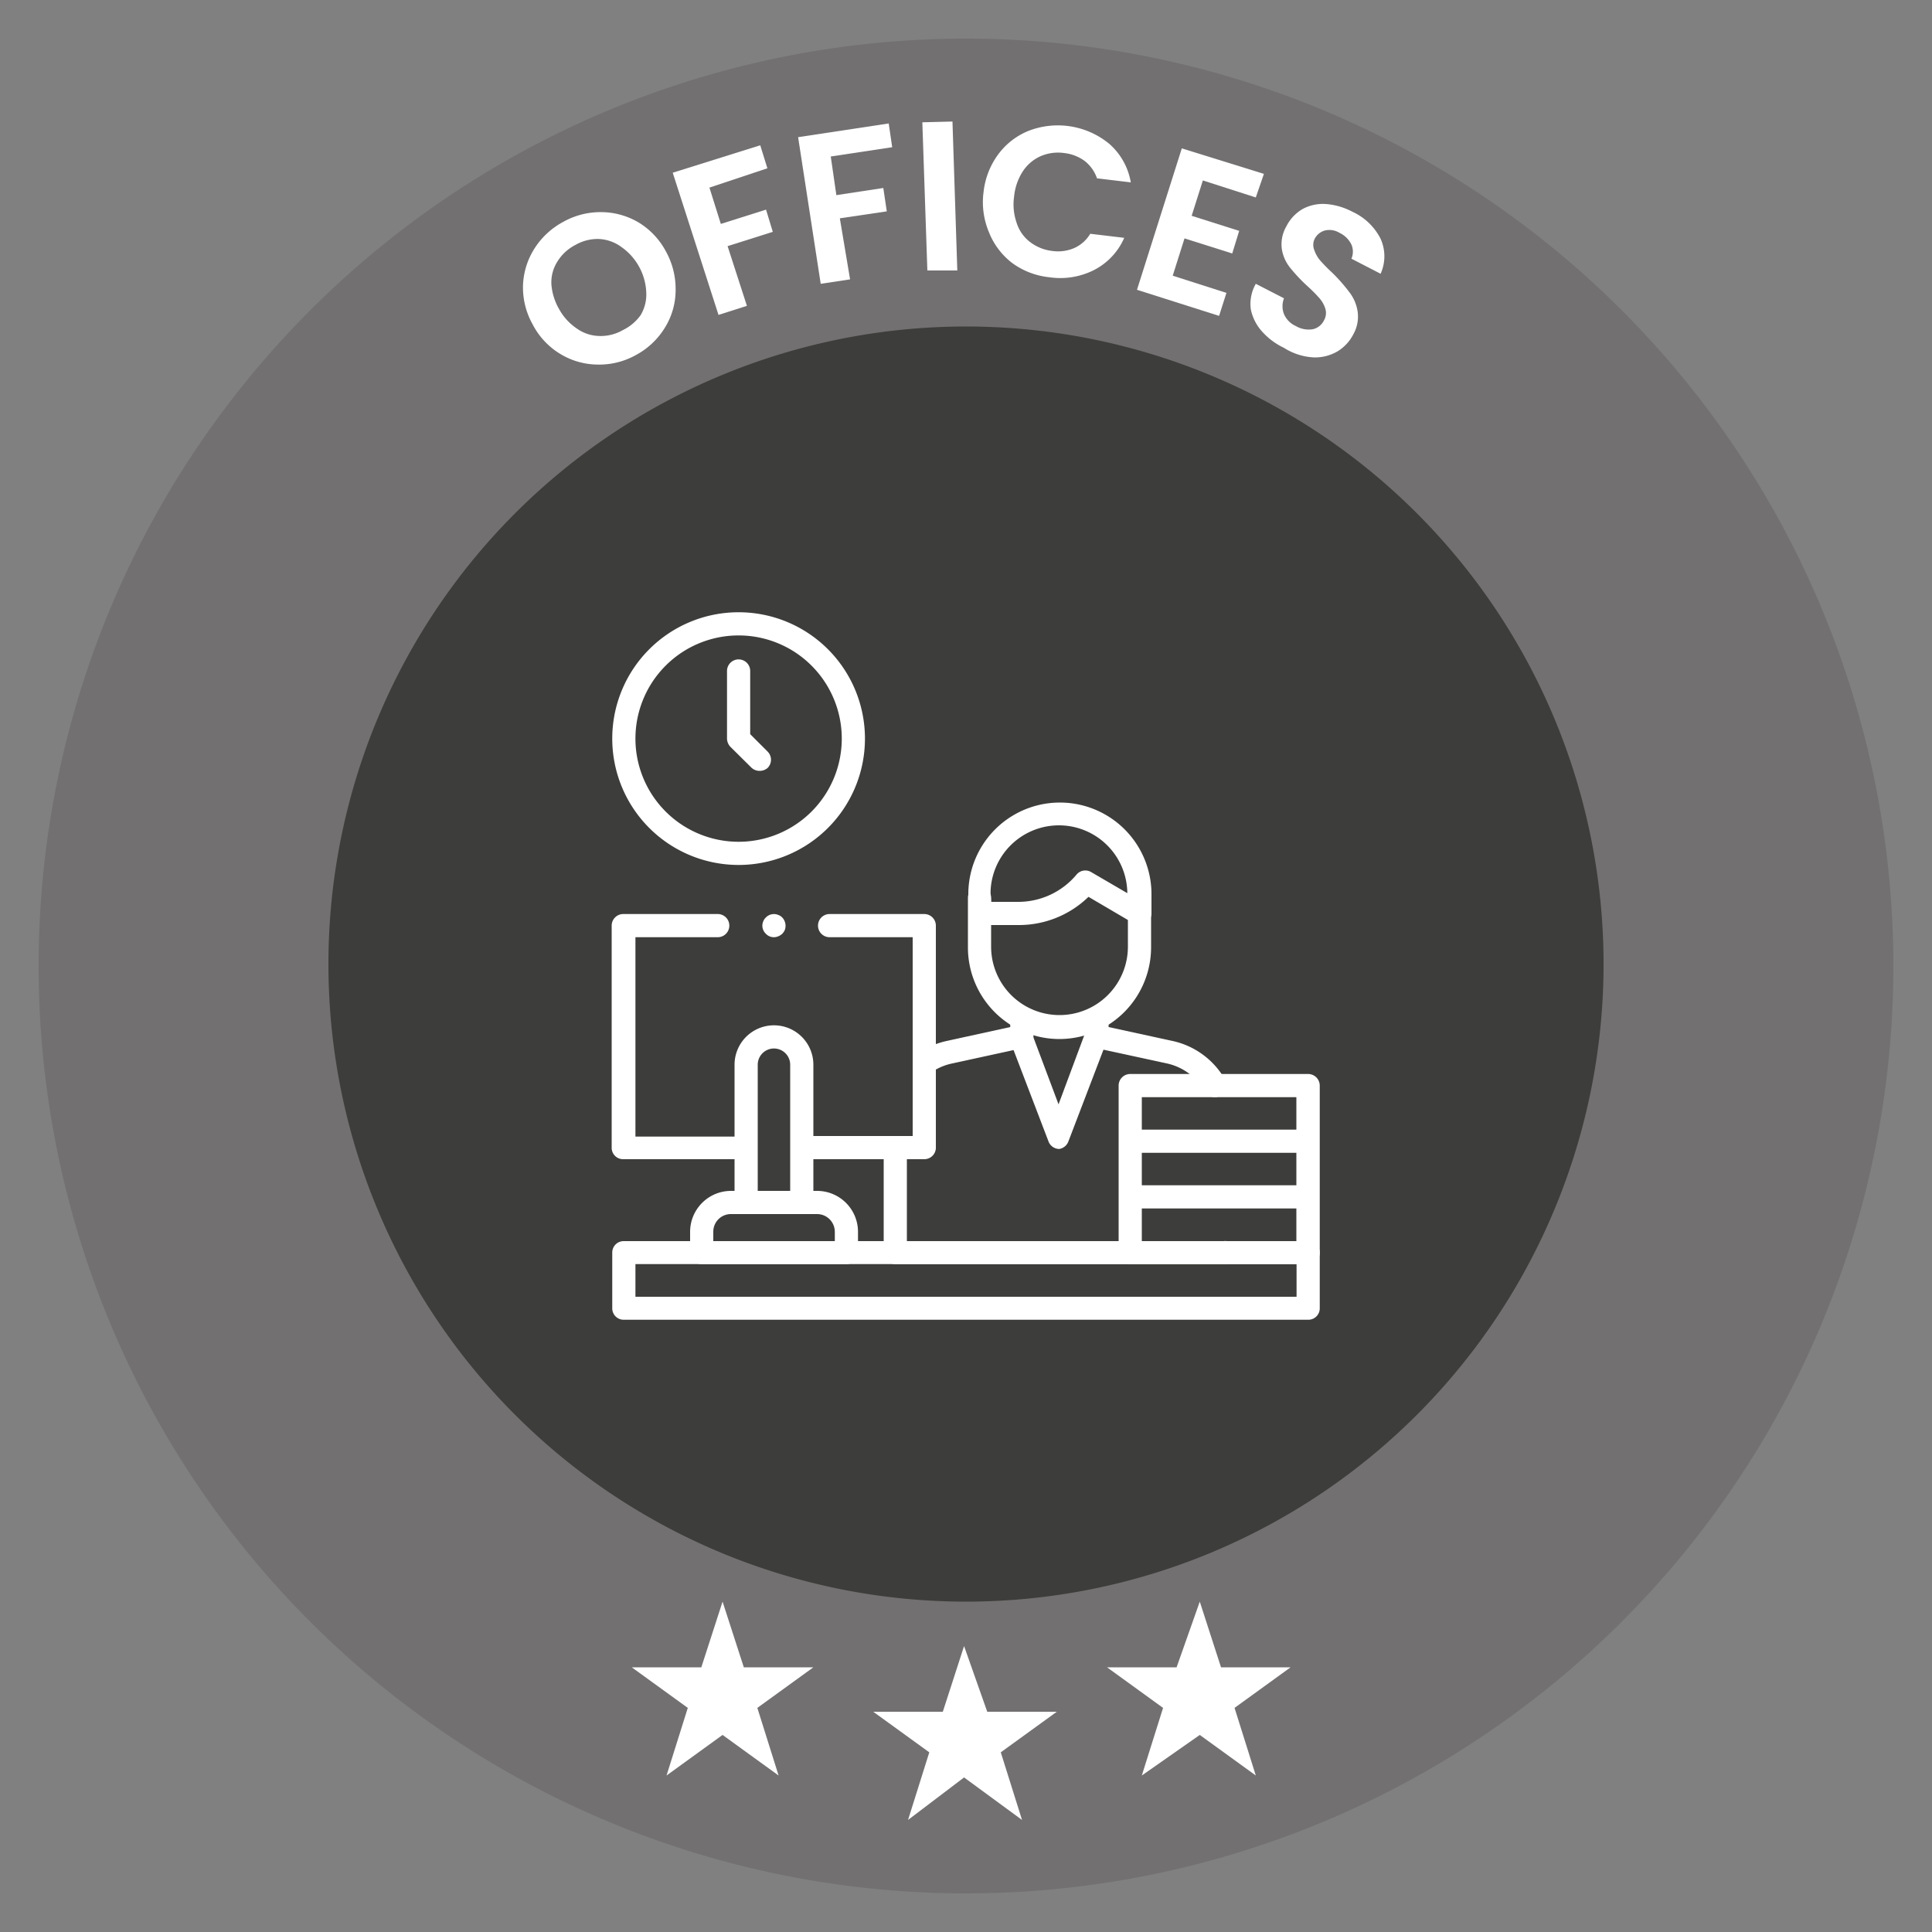 <svg id="Camada_1" data-name="Camada 1" xmlns="http://www.w3.org/2000/svg" width="100" height="100" viewBox="0 0 100 100">
  <rect x="0" y="0" width="100" height="100" fill="#808080" stroke="none"/>
  <defs>
    <style>
      .cls-1 {
        fill: #727070;
      }

      .cls-2 {
        fill: #3d3d3b;
      }

      .cls-3 {
        fill: #fff;
      }
    </style>
  </defs>
  <path class="cls-1" d="M50,98A48,48,0,1,0,2,50,48,48,0,0,0,50,98Z"/>
  <path class="cls-2" d="M50,82.9a33,33,0,1,0-33-33A33,33,0,0,0,50,82.9Z"/>
  <path class="cls-3" d="M49.9,85.2l1.2,3.4h3.6l-2.9,2.1,1.1,3.5-3-2.2L47,94.2l1.1-3.5-2.9-2.1h3.6Z"/>
  <path class="cls-3" d="M62.1,82.9l1.1,3.4h3.6l-2.9,2.1L65,91.9l-2.9-2.1-3,2.1,1.1-3.5-2.9-2.1h3.6Z"/>
  <path class="cls-3" d="M37.4,82.9l1.1,3.4h3.6l-2.9,2.1,1.1,3.5-2.9-2.1-2.9,2.1,1.1-3.5-2.9-2.1h3.6Z"/>
  <g>
    <path class="cls-3" d="M30.91,18.87A3.78,3.78,0,0,1,29,18.32a3.85,3.85,0,0,1-1.43-1.53,3.91,3.91,0,0,1-.5-2,3.8,3.8,0,0,1,.59-1.92,4,4,0,0,1,1.5-1.39,3.94,3.94,0,0,1,2-.5,3.82,3.82,0,0,1,1.92.55A3.89,3.89,0,0,1,34.46,13a4,4,0,0,1,.51,2A3.69,3.69,0,0,1,34.39,17a3.94,3.94,0,0,1-1.5,1.39A3.89,3.89,0,0,1,30.91,18.87Zm2.25-2.56a2.08,2.08,0,0,0,.29-1.18,3,3,0,0,0-.38-1.34,3,3,0,0,0-.9-1A2.13,2.13,0,0,0,31,12.37a2.31,2.31,0,0,0-1.22.31,2.35,2.35,0,0,0-.93.86,2,2,0,0,0-.31,1.17A3,3,0,0,0,28.94,16a2.87,2.87,0,0,0,.91,1,2.07,2.07,0,0,0,1.16.39,2.28,2.28,0,0,0,1.22-.3A2.43,2.43,0,0,0,33.16,16.31Z"/>
    <path class="cls-3" d="M39.35,7.52l.37,1.19-3,1,.59,1.88,2.34-.74L40,12l-2.34.74,1,3.09-1.47.47L34.82,8.94Z"/>
    <path class="cls-3" d="M46,6.39l.18,1.23L43,8.1l.29,2,2.43-.37.18,1.21-2.43.36L44,14.46l-1.52.23L41.31,7.1Z"/>
    <path class="cls-3" d="M49.3,6.29,49.55,14,48,14l-.26-7.67Z"/>
    <path class="cls-3" d="M51.66,8a3.66,3.66,0,0,1,1.56-1.22,4.19,4.19,0,0,1,4.19.66,3.41,3.41,0,0,1,1.12,2l-1.75-.21a1.93,1.93,0,0,0-.64-.9,2.21,2.21,0,0,0-1.07-.41,2.26,2.26,0,0,0-1.22.17,2.14,2.14,0,0,0-.91.78,2.91,2.91,0,0,0-.45,1.3,2.88,2.88,0,0,0,.13,1.36,2,2,0,0,0,.7,1,2.32,2.32,0,0,0,1.15.46,2.12,2.12,0,0,0,1.13-.15,1.84,1.84,0,0,0,.83-.74l1.76.21a3.39,3.39,0,0,1-1.55,1.66,3.87,3.87,0,0,1-2.33.38,3.94,3.94,0,0,1-1.91-.73A3.73,3.73,0,0,1,51.18,12a4,4,0,0,1-.27-2.07A4,4,0,0,1,51.66,8Z"/>
    <path class="cls-3" d="M62.26,9.34l-.58,1.83,2.46.78-.36,1.17-2.47-.78-.61,1.93,2.78.89-.38,1.19L58.85,15l2.32-7.32L65.42,9,65,10.22Z"/>
    <path class="cls-3" d="M65.29,17.12A2.43,2.43,0,0,1,64.74,16,2.1,2.1,0,0,1,65,14.69l1.46.75a1.12,1.12,0,0,0,0,.82,1.2,1.2,0,0,0,.62.62,1.3,1.3,0,0,0,.87.16.84.84,0,0,0,.58-.46.76.76,0,0,0,.07-.6,1.52,1.52,0,0,0-.31-.55,7.59,7.59,0,0,0-.64-.64,8.74,8.74,0,0,1-.88-.94,2.07,2.07,0,0,1-.42-.94,1.84,1.84,0,0,1,.23-1.19,2.16,2.16,0,0,1,.84-.9,2.22,2.22,0,0,1,1.21-.26,3.5,3.5,0,0,1,1.37.4,3.06,3.06,0,0,1,1.46,1.4,2.2,2.2,0,0,1,0,1.81l-1.51-.78a.93.93,0,0,0,0-.73,1.31,1.31,0,0,0-.62-.61,1,1,0,0,0-.75-.12.84.84,0,0,0-.55.47.71.71,0,0,0,0,.55,1.67,1.67,0,0,0,.3.53,8.9,8.9,0,0,0,.63.64,8.71,8.71,0,0,1,.88,1,2.16,2.16,0,0,1,.43,1,1.86,1.86,0,0,1-.22,1.18,2.22,2.22,0,0,1-.81.88,2.3,2.3,0,0,1-1.21.32A3.16,3.16,0,0,1,66.45,18,3.54,3.54,0,0,1,65.29,17.12Z"/>
  </g>
  <g>
    <path class="cls-3" d="M62.89,56.79a.62.62,0,0,1-.53-.3,3,3,0,0,0-1.93-1.44l-3.78-.82a.61.61,0,0,1-.47-.59v-.91a.6.6,0,1,1,1.2,0v.43l3.31.72a4.14,4.14,0,0,1,2.72,2,.6.6,0,0,1-.23.82A.59.59,0,0,1,62.89,56.79Z"/>
    <path class="cls-3" d="M63.34,65.43h-17a.6.6,0,0,1-.6-.6V59.51a.6.6,0,0,1,1.2,0v4.73h16.4a.6.6,0,1,1,0,1.19Z"/>
    <path class="cls-3" d="M47.93,55.57a.61.61,0,0,1-.33-1.11A4.31,4.31,0,0,1,49,53.88l3.29-.72v-.42a.6.6,0,1,1,1.2,0v.9a.6.6,0,0,1-.47.59l-3.76.82a2.94,2.94,0,0,0-1,.42A.67.67,0,0,1,47.93,55.57Z"/>
    <path class="cls-3" d="M54.83,59.47h0a.6.6,0,0,1-.56-.39l-2-5.23a.6.6,0,0,1,1.12-.42l1.4,3.73,1.39-3.73a.6.6,0,0,1,1.12.42l-2,5.23A.61.61,0,0,1,54.83,59.47Z"/>
    <path class="cls-3" d="M52.72,47.88h-2a.6.6,0,0,1-.6-.6v-1a4.74,4.74,0,1,1,9.48,0v1a.61.61,0,0,1-.91.52l-2.35-1.38A5.16,5.16,0,0,1,52.72,47.88Zm-1.42-1.2h1.42a3.93,3.93,0,0,0,3-1.41.59.59,0,0,1,.76-.13l1.87,1.09a3.54,3.54,0,0,0-7.08.06Z"/>
    <path class="cls-3" d="M54.84,53.78A4.74,4.74,0,0,1,50.1,49V46.47a.6.6,0,0,1,1.2,0V49a3.54,3.54,0,1,0,7.08,0V46.47a.6.6,0,1,1,1.2,0V49A4.75,4.75,0,0,1,54.84,53.78Z"/>
    <path class="cls-3" d="M67.71,68.31H32.29a.59.59,0,0,1-.6-.6V64.83a.59.59,0,0,1,.6-.59H67.71a.59.59,0,0,1,.6.59v2.88A.59.59,0,0,1,67.71,68.31ZM32.89,67.12H67.11V65.43H32.89Z"/>
    <path class="cls-3" d="M38.23,44.77a6.54,6.54,0,1,1,6.54-6.54A6.54,6.54,0,0,1,38.23,44.77Zm0-11.88a5.34,5.34,0,1,0,5.34,5.34A5.34,5.34,0,0,0,38.23,32.89Z"/>
    <path class="cls-3" d="M39.31,39.9a.61.61,0,0,1-.42-.17l-1.08-1.07a.64.64,0,0,1-.18-.43v-3.5a.6.6,0,1,1,1.2,0V38l.9.9a.6.6,0,0,1,0,.85A.63.63,0,0,1,39.31,39.9Z"/>
    <path class="cls-3" d="M38.26,60h-6a.59.59,0,0,1-.6-.6V47.91a.6.6,0,0,1,.6-.6h4.89a.6.6,0,0,1,0,1.2H32.89V58.83h5.37a.6.6,0,0,1,.6.6A.6.6,0,0,1,38.26,60Z"/>
    <path class="cls-3" d="M47.84,60H41.72a.6.6,0,0,1-.6-.6.6.6,0,0,1,.6-.6h5.52V48.51h-4.3a.6.6,0,0,1,0-1.2h4.9a.6.6,0,0,1,.6.6V59.43A.6.6,0,0,1,47.84,60Z"/>
    <path class="cls-3" d="M41.5,62.84H38.62a.6.6,0,0,1-.6-.6V55.11a2,2,0,0,1,4.08,0v7.13A.6.6,0,0,1,41.5,62.84Zm-2.28-1.2H40.9V55.11a.84.84,0,1,0-1.68,0Z"/>
    <path class="cls-3" d="M43.81,65.43H36.32a.6.6,0,0,1-.6-.6V63.75a2.12,2.12,0,0,1,2.11-2.11h4.46a2.12,2.12,0,0,1,2.12,2.11v1.08A.6.6,0,0,1,43.81,65.43Zm-6.89-1.19h6.29v-.49a.92.92,0,0,0-.92-.91H37.83a.91.91,0,0,0-.91.91Z"/>
    <path class="cls-3" d="M67.71,65.43H58.5a.6.6,0,0,1-.6-.6V56.19a.6.6,0,0,1,.6-.6h9.21a.6.6,0,0,1,.6.6v8.64A.59.59,0,0,1,67.71,65.43ZM59.1,64.24h8V62.55h-8Zm0-2.89h8V59.67h-8Zm0-2.88h8V56.79h-8Z"/>
    <path class="cls-3" d="M40.06,48.51a.56.56,0,0,1-.42-.18.57.57,0,0,1-.13-.65.5.5,0,0,1,.13-.19.58.58,0,0,1,.65-.13.53.53,0,0,1,.2.13.63.63,0,0,1,.13.65.64.64,0,0,1-.13.19.63.63,0,0,1-.2.13A.59.59,0,0,1,40.06,48.51Z"/>
  </g>
</svg>
